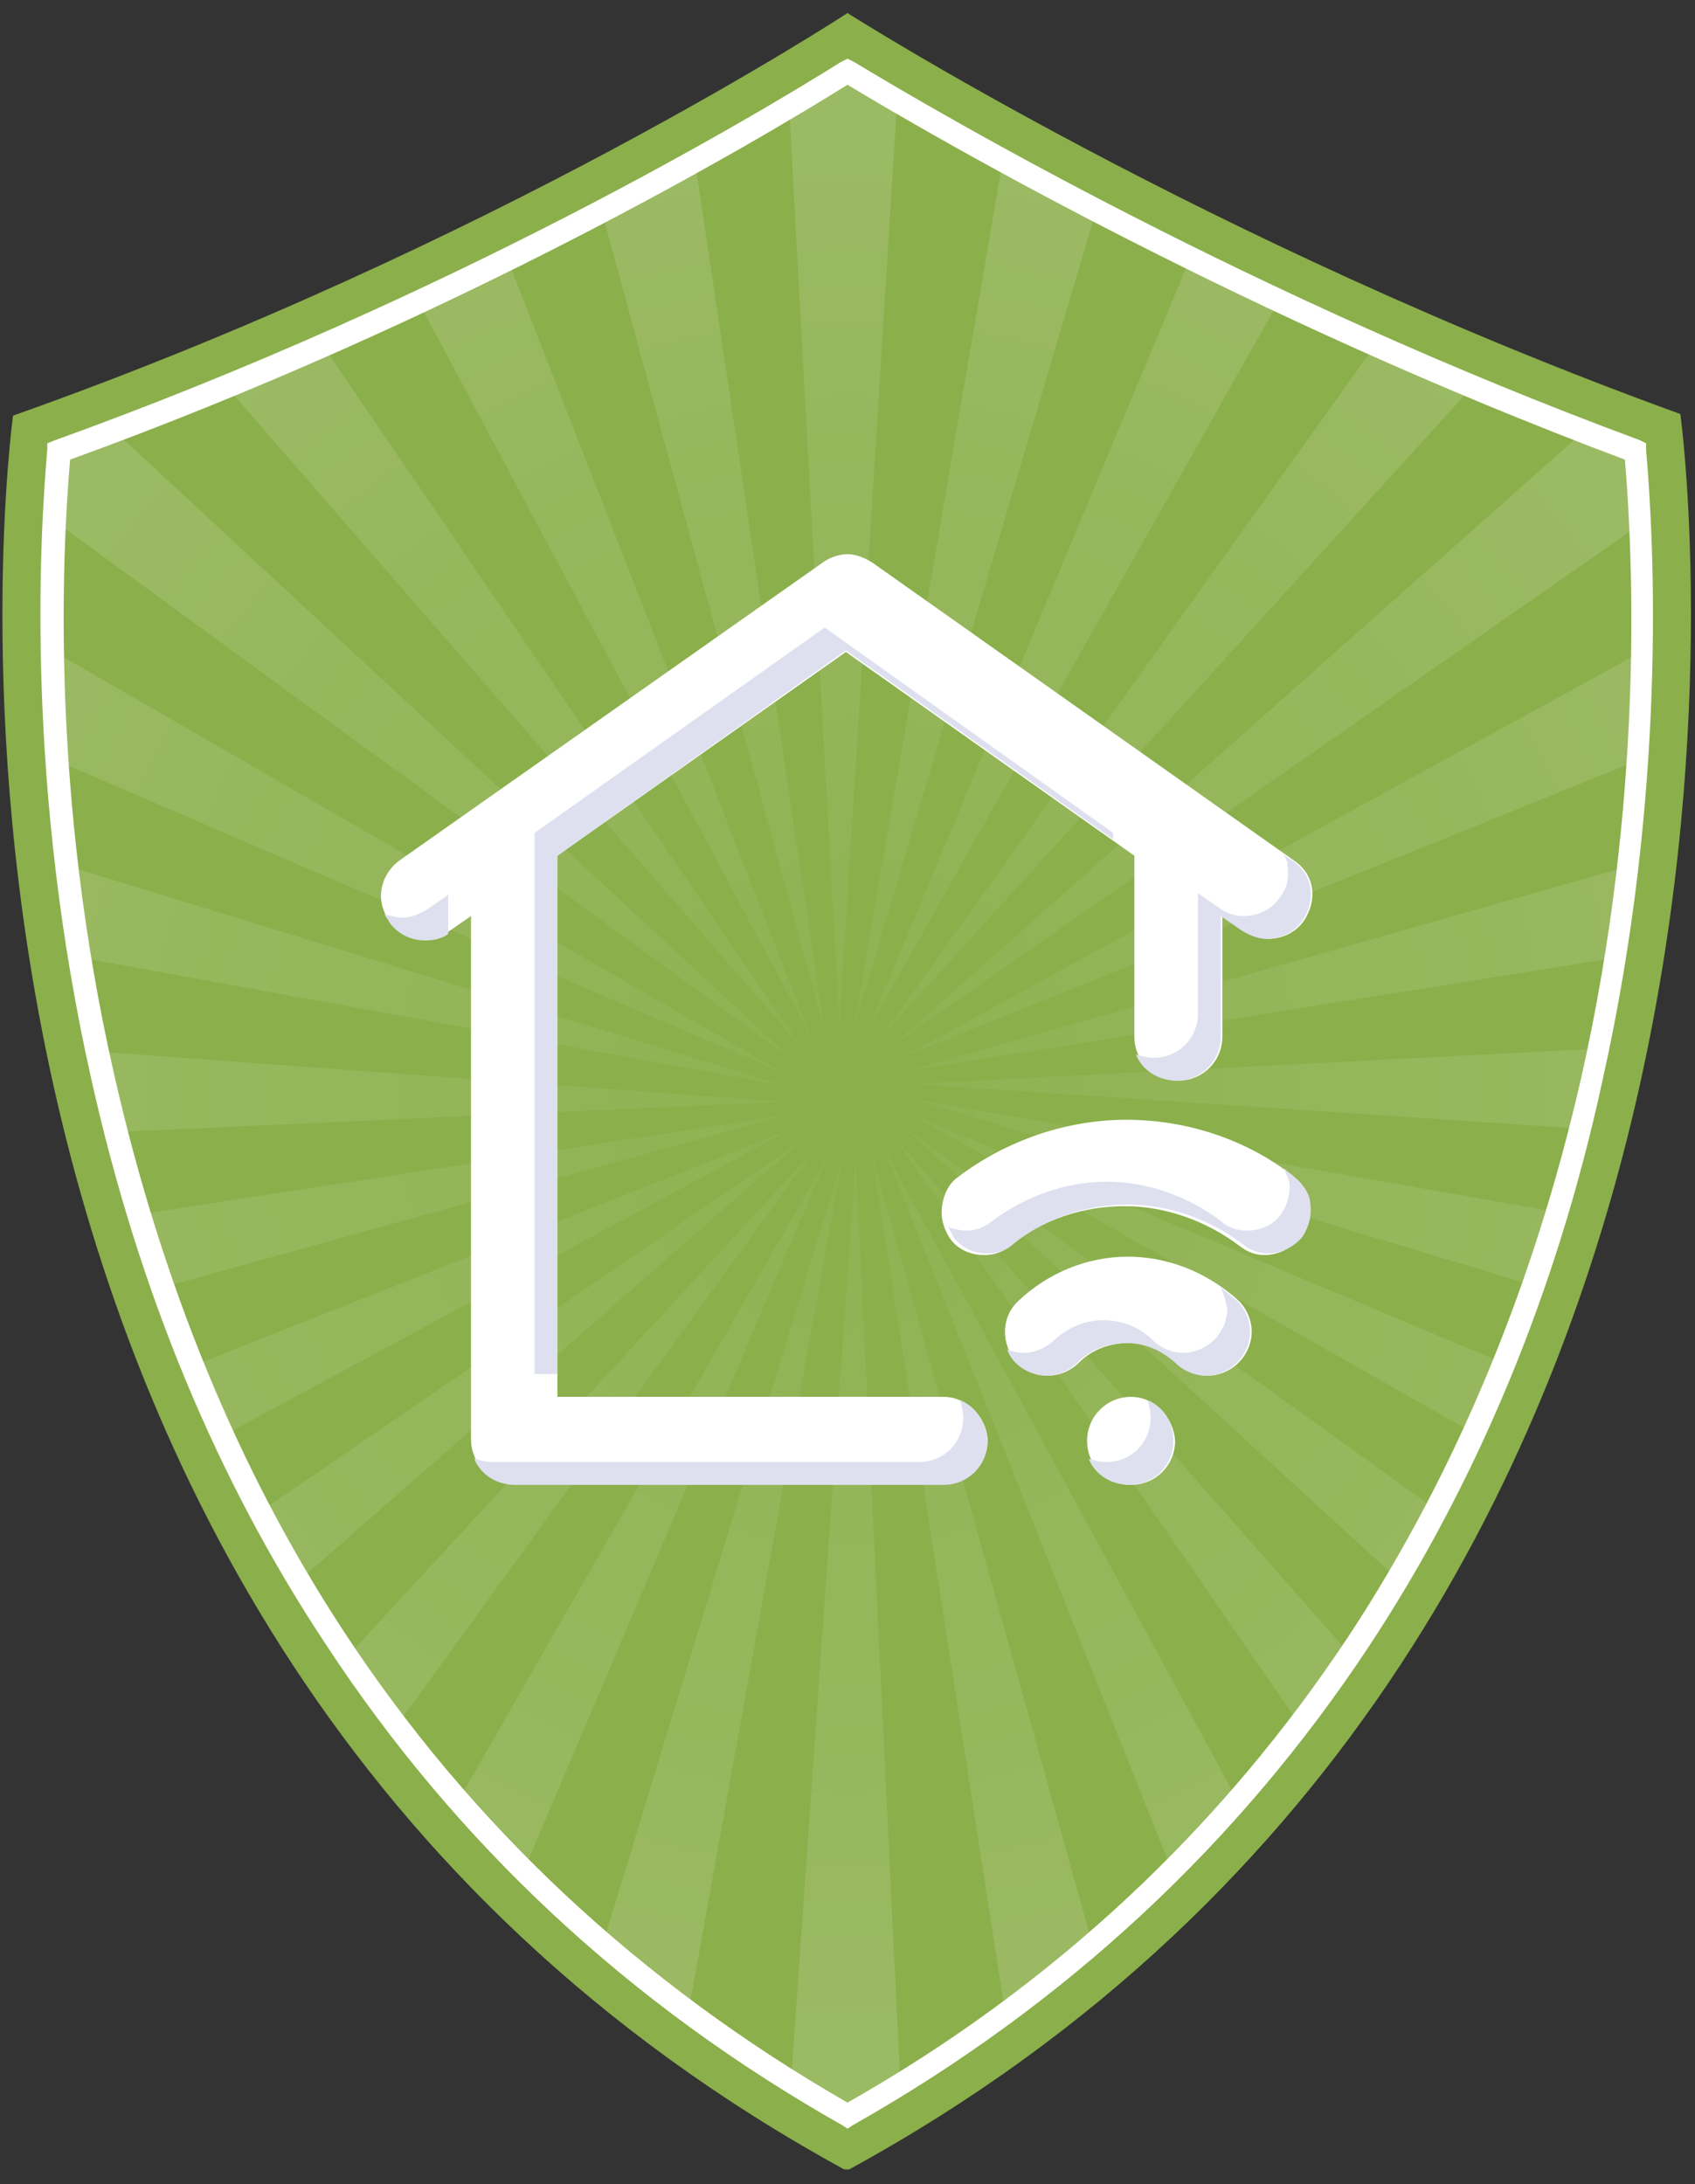 <?xml version="1.0" encoding="utf-8"?>
<!-- Generator: Adobe Illustrator 20.0.0, SVG Export Plug-In . SVG Version: 6.00 Build 0)  -->
<svg version="1.1" id="Layer_1" xmlns="http://www.w3.org/2000/svg" xmlns:xlink="http://www.w3.org/1999/xlink" x="0px" y="0px"
	 width="104px" height="134px" viewBox="0 0 104 134" style="enable-background:new 0 0 104 134;" xml:space="preserve">
<rect x="0" y="0" width="104" height="134" fill="#333333" stroke="none"/>
<style type="text/css">
	.st0{fill:#8BAF4B;}
	.st1{opacity:0.25;enable-background:new    ;}
	.st2{opacity:0.61;clip-path:url(#SVGID_2_);fill:url(#SVGID_3_);enable-background:new    ;}
	.st3{fill:none;}
	.st4{fill:#FFFFFF;}
	.st5{fill:#DEE0EF;}
</style>
<g>
	<g>
		<path class="st0" d="M52,0.8c0,0,22.1,14.1,51.1,24.6c0,0,10.3,74.2-51,107.7h-0.3C-9.5,99.6,0.8,25.5,0.8,25.5
			C30.2,15.1,52,0.8,52,0.8L52,0.8z"/>
		<g>
			<g>
				<path class="st0" d="M52,129.8c-13-7.3-23.5-17.2-31.5-29.3C13.9,90.5,9.1,78.9,6.3,66c-4-18-3.1-33.3-2.7-38.4
					C28,18.9,46.6,7.8,52,4.4c5.5,3.4,24.6,14.4,48.3,23.3c0.5,5.1,1.4,20.6-2.7,38.6c-2.9,12.8-7.7,24.4-14.3,34.4
					C75.5,112.7,64.9,122.5,52,129.8z"/>
			</g>
		</g>
		<g class="st1">
			<g>
				<defs>
					<path id="SVGID_1_" d="M52,129.8c-13-7.3-23.5-17.2-31.5-29.3C13.9,90.5,9.1,78.9,6.3,66c-4-18-3.1-33.3-2.7-38.4
						C28,18.9,46.6,7.8,52,4.4c5.5,3.4,24.6,14.4,48.3,23.3c0.5,5.1,1.4,20.6-2.7,38.6c-2.9,12.8-7.7,24.4-14.3,34.4
						C75.5,112.7,64.9,122.5,52,129.8z"/>
				</defs>
				<clipPath id="SVGID_2_">
					<use xlink:href="#SVGID_1_"  style="overflow:visible;"/>
				</clipPath>
				
					<radialGradient id="SVGID_3_" cx="52" cy="65.9" r="68.2" gradientTransform="matrix(1 0 0 -1 0 133)" gradientUnits="userSpaceOnUse">
					<stop  offset="0" style="stop-color:#FFFFFF;stop-opacity:0.2"/>
					<stop  offset="1" style="stop-color:#FFFFFF"/>
				</radialGradient>
				<path class="st2" d="M41-1.1h-7.9l17.5,64.4L41-1.1z M-16.2,4.9v12.8L48.6,65L-16.2,4.9z M24.5-1.1h-9.3l34.6,64.8L24.5-1.1z
					 M4.6-1.1H-7.7l56.9,65.4L4.6-1.1z M-16.2,46.9v8l64.3,11.7L-16.2,46.9z M-16.2,28.7v9.5l64.4,27.7L-16.2,28.7z M120.2,55.4v-8
					L55.7,65.7L120.2,55.4z M112.9-1.1h-12.6L54,63.7L112.9-1.1z M-16.2,62.9v7.6l64.3-2.9L-16.2,62.9z M120.2,38.7v-9.4L55.3,64.9
					L120.2,38.7z M89.5-1.1h-9.4L53.2,63.3L89.5-1.1z M55.5-1.1H48l3.5,64.2L55.5-1.1z M71.4-1.1h-8l-11,64.2L71.4-1.1z M54.7,64.2
					l65.4-45.6V6.1L54.7,64.2z M100.1,135.3h12.5L54.9,69.8L100.1,135.3z M63.5,135.3h8l-18-64.5L63.5,135.3z M120.2,128.4v-12.7
					L55.4,69.1L120.2,128.4z M80.1,135.3h9.3L54.2,70.4L80.1,135.3z M120.2,104.8v-9.4L55.8,68.3L120.2,104.8z M120.2,70.8v-7.6
					L56,66.5L120.2,70.8z M120.2,86.7v-8L55.9,67.4L120.2,86.7z M-16.2,78.3v7.9l64.5-17.8L-16.2,78.3z M-16.2,114.8v12.4l65.5-57.3
					L-16.2,114.8z M-16.2,94.9v9.3l64.9-35L-16.2,94.9z M-9.7,135.3H3l47-64.8L-9.7,135.3z M48,135.3h7.6L52.5,71L48,135.3z
					 M13.9,135.3h9.5l27.4-64.4L13.9,135.3z M32.1,135.3h8L51.7,71L32.1,135.3z"/>
			</g>
		</g>
		<g>
			<g>
				<path class="st3" d="M52,129.8c-13-7.3-23.5-17.2-31.5-29.3C13.9,90.5,9.1,78.9,6.3,66c-4-18-3.1-33.3-2.7-38.4
					C28,18.9,46.6,7.8,52,4.4c5.5,3.4,24.6,14.4,48.3,23.3c0.5,5.1,1.4,20.6-2.7,38.6c-2.9,12.8-7.7,24.4-14.3,34.4
					C75.5,112.7,64.9,122.5,52,129.8z"/>
			</g>
		</g>
		<g>
			<path class="st4" d="M52,130.6l-0.3-0.2C38.6,123,28,113.1,20,100.9C13.3,90.8,8.5,79.2,5.6,66.2c-4-17.8-3.2-32.9-2.7-38.6v-0.4
				L3.4,27C27.8,18.2,46.5,7,51.6,3.8L52,3.6l0.4,0.2C57.7,7,76.8,18.2,100.6,27l0.4,0.2v0.4c0.5,5.7,1.3,21-2.7,38.8
				C95.5,79.3,90.6,91,84,101c-8,12.1-18.6,22-31.7,29.4L52,130.6z M4.3,28.2C3.8,34.1,3.1,48.8,7,65.9c2.9,12.8,7.6,24.3,14.1,34.2
				C28.9,112,39.3,121.7,52,129c12.7-7.2,23-16.9,30.8-28.7c6.5-9.9,11.3-21.4,14.2-34.1c3.9-17.2,3.2-32,2.7-38
				C76.5,19.5,57.8,8.7,52,5.2C46.4,8.7,28,19.6,4.3,28.2z"/>
		</g>
	</g>
</g>
<path class="st4" d="M69.4,85.7c-1.5,0-2.7,1.2-2.7,2.7c0,1.5,1.2,2.7,2.7,2.7c1.5,0,2.7-1.2,2.7-2.7C72,86.9,70.8,85.7,69.4,85.7z
	 M57.9,85.7H34.2l0-33.2l17.7-12.5l17.7,12.5v11.1c0,1.5,1.2,2.7,2.7,2.7c1.5,0,2.7-1.2,2.7-2.7v-7.4l1.3,0.9c0.5,0.3,1,0.5,1.5,0.5
	c0.9,0,1.7-0.4,2.2-1.1c0.4-0.6,0.6-1.3,0.5-2c-0.1-0.7-0.5-1.3-1.1-1.7L53.5,34.5C53,34.2,52.5,34,52,34s-1.1,0.2-1.5,0.5
	L24.5,52.8c-1.2,0.9-1.5,2.5-0.6,3.7c0.5,0.7,1.3,1.1,2.2,1.1c0.6,0,1.1-0.2,1.5-0.5l1.3-0.9v32.1c0,1.5,1.2,2.7,2.7,2.7h26.3
	c1.5,0,2.7-1.2,2.7-2.7C60.5,86.9,59.3,85.7,57.9,85.7z M69.2,77.1c-2.5,0-4.9,1-6.7,2.7c-1.1,1-1.1,2.7-0.1,3.8
	c0.5,0.5,1.2,0.8,1.9,0.8c0.7,0,1.4-0.3,1.9-0.8c0.8-0.8,1.9-1.2,3-1.2c1.1,0,2.1,0.4,3,1.2c0.5,0.5,1.2,0.8,1.9,0.8
	c0.7,0,1.4-0.3,1.9-0.8c0.5-0.5,0.8-1.2,0.8-1.9c0-0.7-0.3-1.4-0.8-1.9C74,78,71.6,77.1,69.2,77.1z M79.4,72.2
	c-2.9-2.3-6.6-3.5-10.3-3.5c-3.7,0-7.4,1.3-10.3,3.5c-0.6,0.4-0.9,1.1-1,1.8c-0.1,0.7,0.1,1.4,0.5,2c0.5,0.7,1.3,1,2.1,1
	c0.6,0,1.2-0.2,1.6-0.6c2-1.6,4.5-2.4,7-2.4c2.5,0,5,0.9,7,2.4c0.5,0.4,1,0.6,1.6,0.6c0.8,0,1.6-0.4,2.1-1c0.4-0.6,0.6-1.3,0.5-2
	C80.4,73.3,80,72.7,79.4,72.2z"/>
<g>
	<polygon class="st5" points="34.2,84.3 34.2,52.5 51.9,39.9 68.3,51.5 68.3,51.1 50.6,38.5 32.8,51.1 32.8,84.3 	"/>
	<path class="st5" d="M27.5,54.9l-1.3,0.9c-0.5,0.3-1,0.5-1.5,0.5c-0.4,0-0.7-0.1-1.1-0.2c0.1,0.2,0.2,0.3,0.3,0.5
		c0.5,0.7,1.3,1.1,2.2,1.1c0.5,0,1-0.1,1.4-0.4V54.9z"/>
	<path class="st5" d="M79,53.1c0.1,0.7,0,1.4-0.5,2c-0.5,0.7-1.3,1.1-2.2,1.1c-0.6,0-1.1-0.2-1.5-0.5l-1.3-0.9v7.4
		c0,1.5-1.2,2.7-2.7,2.7c-0.4,0-0.7-0.1-1.1-0.2c0.4,1,1.4,1.6,2.5,1.6c1.5,0,2.7-1.2,2.7-2.7v-7.4l1.3,0.9c0.5,0.3,1,0.5,1.5,0.5
		c0.9,0,1.7-0.4,2.2-1.1c0.4-0.6,0.6-1.3,0.5-2c-0.1-0.7-0.5-1.3-1.1-1.7l-0.6-0.4C78.9,52.6,79,52.9,79,53.1z"/>
	<path class="st5" d="M70.4,85.9c0.1,0.3,0.2,0.7,0.2,1.1c0,1.5-1.2,2.7-2.7,2.7c-0.4,0-0.7-0.1-1.1-0.2c0.4,1,1.4,1.6,2.5,1.6
		c1.5,0,2.7-1.2,2.7-2.7C72,87.3,71.4,86.3,70.4,85.9z"/>
	<path class="st5" d="M79.4,72.2c-0.2-0.2-0.4-0.3-0.6-0.5c0.1,0.3,0.2,0.5,0.3,0.8c0.1,0.7-0.1,1.4-0.5,2c-0.5,0.7-1.3,1-2.1,1
		c-0.6,0-1.2-0.2-1.6-0.6c-2-1.5-4.5-2.4-7-2.4c-2.5,0-5,0.9-7,2.4c-0.5,0.4-1,0.6-1.6,0.6c-0.4,0-0.7-0.1-1.1-0.2
		c0.1,0.2,0.2,0.4,0.3,0.6c0.5,0.7,1.3,1,2.1,1c0.6,0,1.2-0.2,1.6-0.6c2-1.6,4.5-2.4,7-2.4c2.5,0,5,0.9,7,2.4c0.5,0.4,1,0.6,1.6,0.6
		c0.8,0,1.6-0.4,2.1-1c0.4-0.6,0.6-1.3,0.5-2C80.4,73.3,80,72.7,79.4,72.2z"/>
	<path class="st5" d="M58.9,85.9c0.1,0.3,0.2,0.7,0.2,1.1c0,1.5-1.2,2.7-2.7,2.7H30.2c-0.4,0-0.7-0.1-1.1-0.2c0.4,1,1.4,1.6,2.5,1.6
		h26.3c1.5,0,2.7-1.2,2.7-2.7C60.5,87.3,59.9,86.3,58.9,85.9z"/>
	<path class="st5" d="M74.9,79c0.2,0.4,0.3,0.8,0.4,1.3c0,0.7-0.3,1.4-0.8,1.9C74,82.7,73.3,83,72.6,83c-0.7,0-1.4-0.3-1.9-0.8
		c-0.8-0.8-1.9-1.2-3-1.2c-1.1,0-2.1,0.4-3,1.2c-0.5,0.5-1.2,0.8-1.9,0.8c-0.4,0-0.7-0.1-1-0.2c0.1,0.3,0.3,0.6,0.5,0.8
		c0.5,0.5,1.2,0.8,1.9,0.8c0.7,0,1.4-0.3,1.9-0.8c0.8-0.8,1.9-1.2,3-1.2c1.1,0,2.1,0.4,3,1.2c0.5,0.5,1.2,0.8,1.9,0.8
		c0.7,0,1.4-0.3,1.9-0.8c0.5-0.5,0.8-1.2,0.8-1.9c0-0.7-0.3-1.4-0.8-1.9C75.5,79.5,75.2,79.2,74.9,79z"/>
</g>
</svg>
